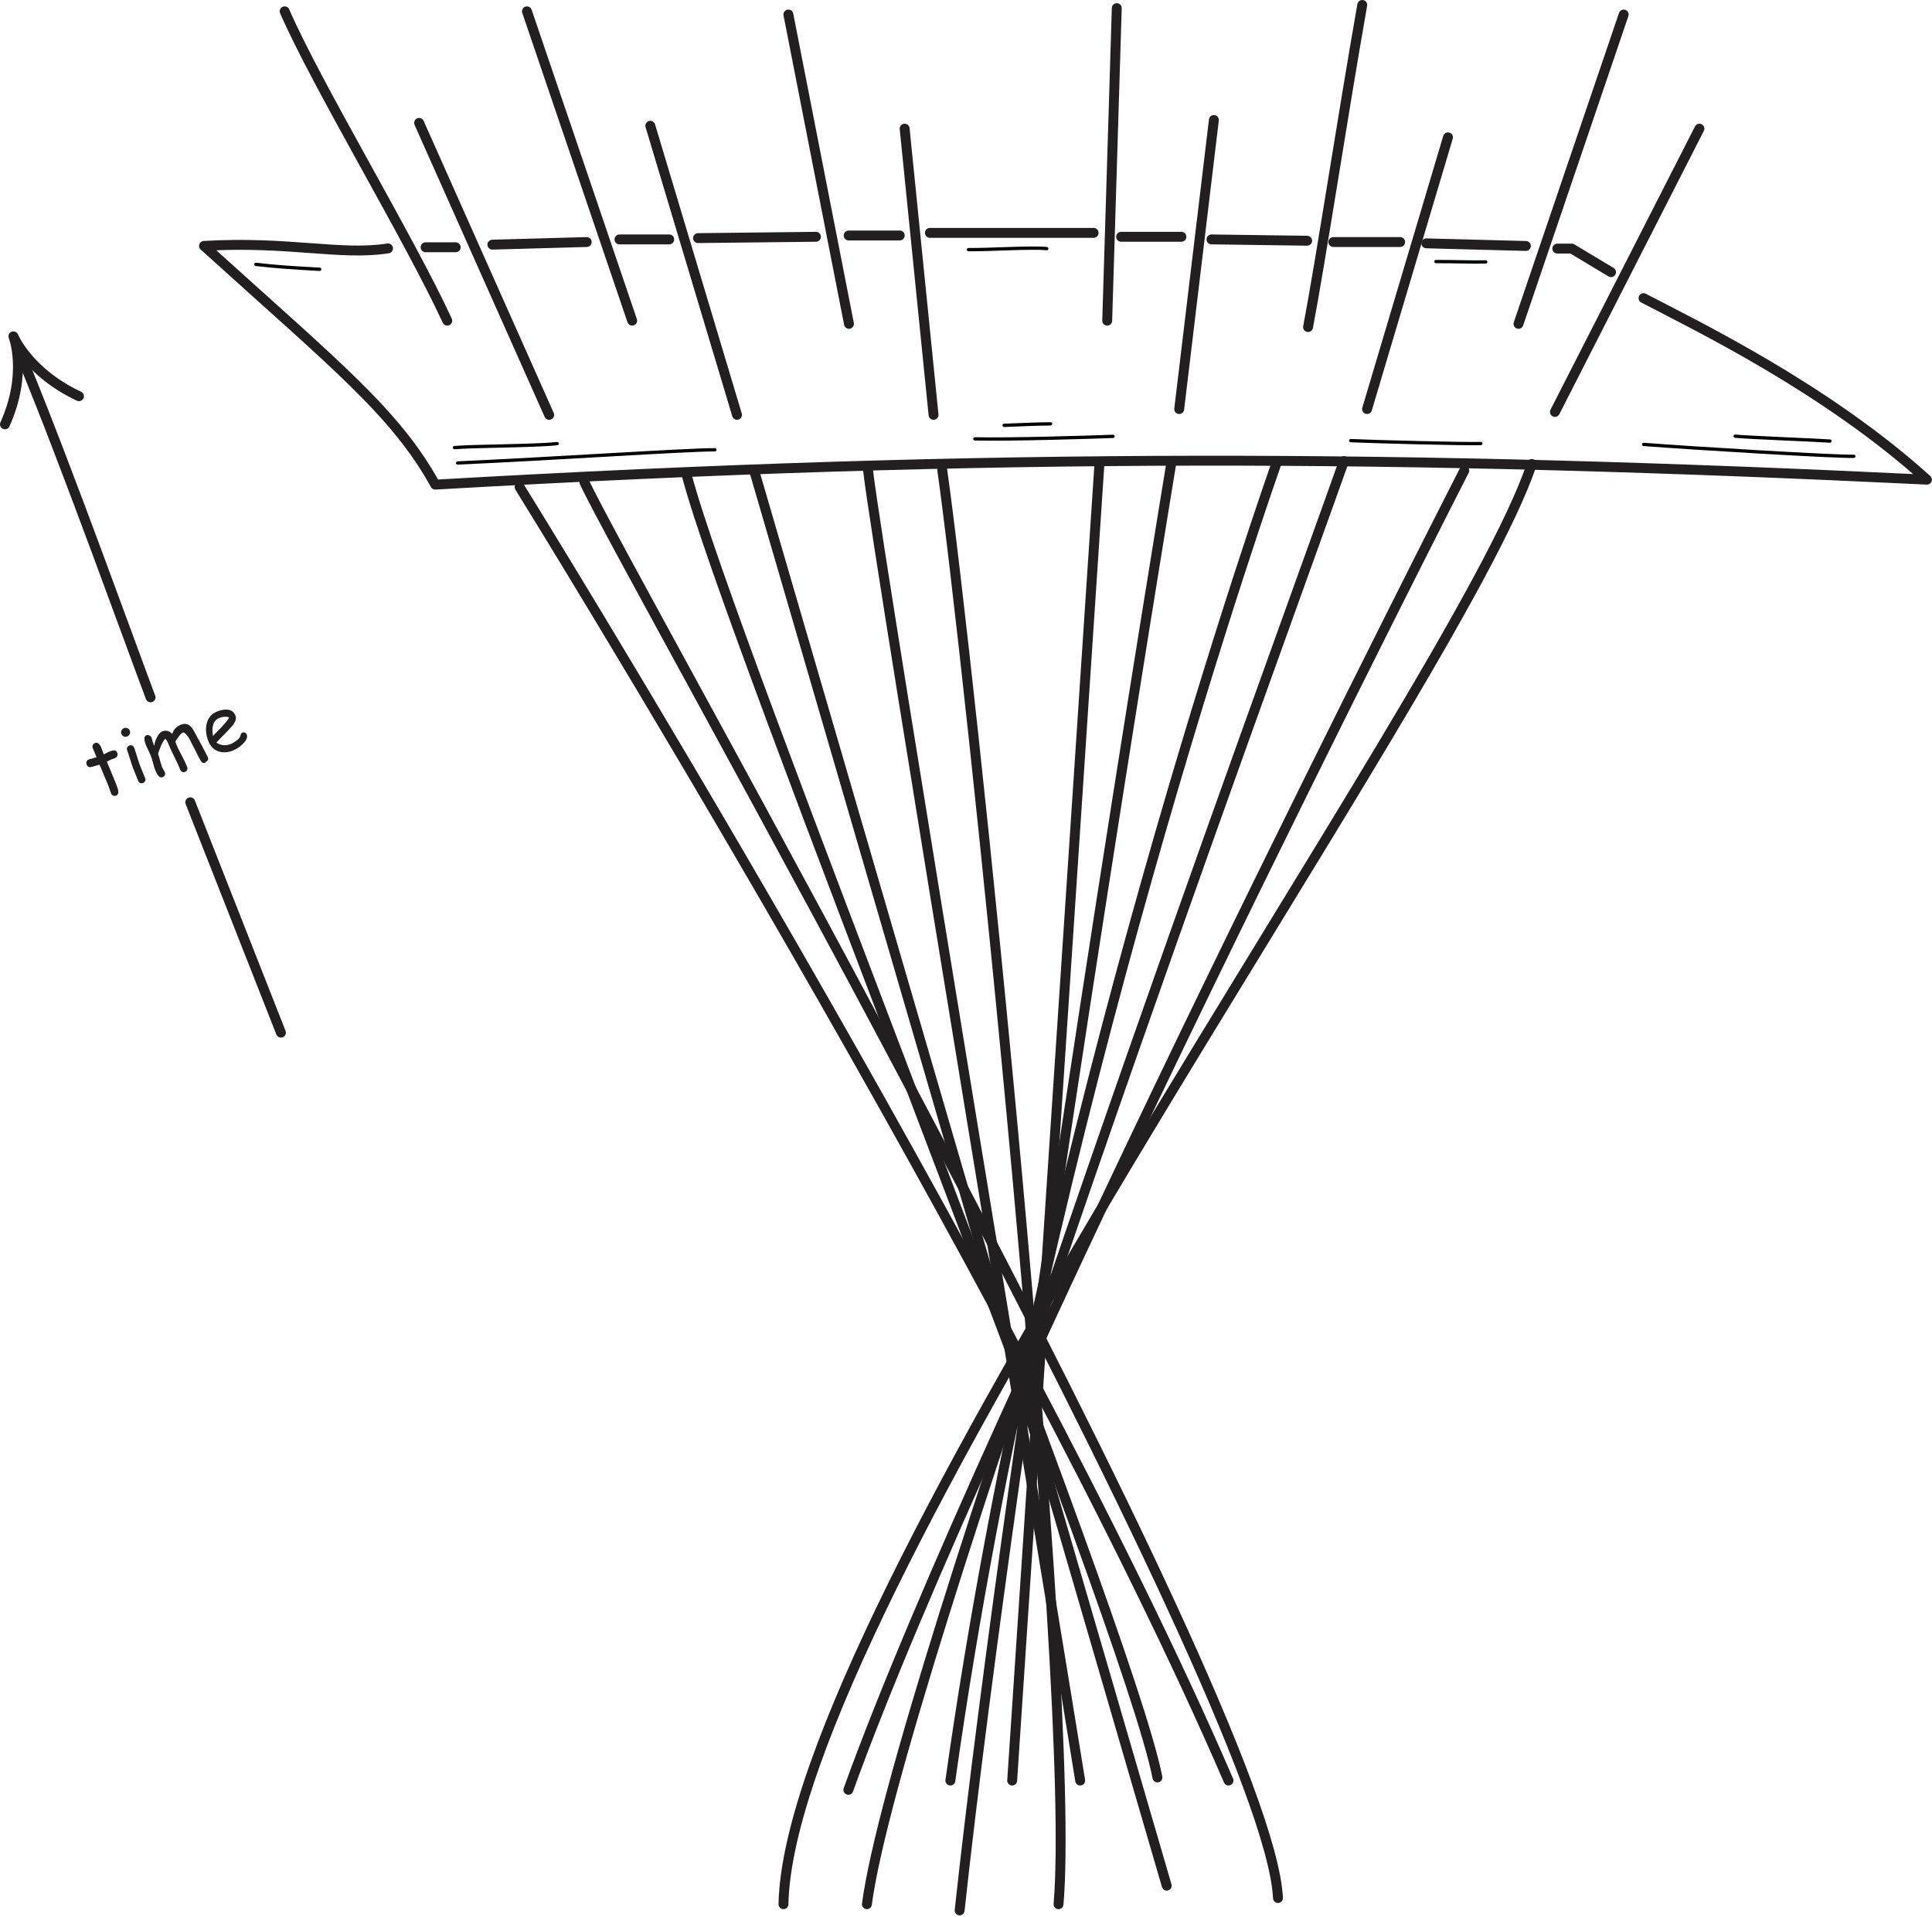 <?xml version="1.0" encoding="UTF-8" standalone="no"?>
<!DOCTYPE svg PUBLIC "-//W3C//DTD SVG 1.1//EN" "http://www.w3.org/Graphics/SVG/1.1/DTD/svg11.dtd">
<svg width="100%" height="100%" viewBox="0 0 1220 1210" version="1.1" xmlns="http://www.w3.org/2000/svg" xmlns:xlink="http://www.w3.org/1999/xlink" xml:space="preserve" xmlns:serif="http://www.serif.com/" style="fill-rule:evenodd;clip-rule:evenodd;stroke-linecap:round;stroke-linejoin:round;stroke-miterlimit:2;">
    <g transform="matrix(1,0,0,1,1.24176e-06,1.24176e-06)">
        <g transform="matrix(4.167,0,0,4.167,0,0)">
            <clipPath id="_clip1">
                <rect x="0" y="0" width="292.8" height="290.16"/>
            </clipPath>
            <g clip-path="url(#_clip1)">
                <path d="M58.8,37.632C51.641,38.762 43.73,36.502 30.92,37.255C50.888,55.34 59.93,62.498 65.958,73.424C151.105,68.526 213.646,68.903 292.011,72.67C276.564,58.73 256.973,49.311 249.061,45.167" style="fill:none;stroke:rgb(35,31,32);stroke-width:1.5px;"/>
                <path d="M88.563,73.047C94.591,86.233 192.26,257.583 193.665,287.559" style="fill:none;stroke:rgb(35,31,32);stroke-width:1.5px;"/>
                <path d="M78.747,73.801C78.747,73.801 153.854,194.822 186.171,269.761" style="fill:none;stroke:rgb(35,31,32);stroke-width:1.5px;"/>
                <path d="M114.303,71.362L176.804,285.685" style="fill:none;stroke:rgb(35,31,32);stroke-width:1.5px;"/>
                <path d="M142.784,71.172C146.725,98.764 163.221,255.71 160.411,288.496" style="fill:none;stroke:rgb(35,31,32);stroke-width:1.5px;"/>
                <path d="M177.475,70.322C177.475,70.322 153.307,216.73 145.423,289.432" style="fill:none;stroke:rgb(35,31,32);stroke-width:1.5px;"/>
                <path d="M203.661,69.859C193.588,98.326 135.588,256.178 131.372,288.496" style="fill:none;stroke:rgb(35,31,32);stroke-width:1.5px;"/>
                <path d="M232.129,70.297C220.831,104.427 119.663,243.532 118.726,288.496" style="fill:none;stroke:rgb(35,31,32);stroke-width:1.5px;"/>
                <path d="M63.512,18.617L83.221,62.851" style="fill:none;stroke:rgb(35,31,32);stroke-width:1.5px;"/>
                <path d="M98.549,19.055L111.688,62.851" style="fill:none;stroke:rgb(35,31,32);stroke-width:1.5px;"/>
                <path d="M137.09,19.493L141.47,62.851" style="fill:none;stroke:rgb(35,31,32);stroke-width:1.5px;"/>
                <path d="M183.953,18.179L178.697,61.975" style="fill:none;stroke:rgb(35,31,32);stroke-width:1.5px;"/>
                <path d="M219.428,20.807L207.165,61.975" style="fill:none;stroke:rgb(35,31,32);stroke-width:1.5px;"/>
                <path d="M257.531,19.493L235.632,62.413" style="fill:none;stroke:rgb(35,31,32);stroke-width:1.5px;"/>
                <path d="M43.138,1.717C47.969,12.829 61.98,36.019 67.778,48.581" style="fill:none;stroke:rgb(35,31,32);stroke-width:1.5px;"/>
                <path d="M0.75,64.284C4.238,56.549 2.032,50.957 2.032,50.957C2.032,50.957 4.282,56.432 11.969,60.028" style="fill:none;stroke:rgb(35,31,32);stroke-width:1.5px;"/>
                <path d="M3.707,55.146C10.191,70.869 19.81,97.702 22.818,105.651" style="fill:none;stroke:rgb(35,31,32);stroke-width:1.5px;"/>
                <path d="M28.835,121.551L42.574,156.447" style="fill:none;stroke:rgb(35,31,32);stroke-width:1.5px;"/>
                <path d="M17.466,114.853C17.387,114.882 17.298,114.916 17.192,114.943C17.087,114.97 16.997,115.004 16.919,115.034C16.829,115.068 16.591,115.184 16.197,115.397L17.525,118.603L17.614,118.838L17.72,119.119C18.037,119.923 17.995,120.388 17.591,120.541C17.445,120.596 17.305,120.598 17.154,120.539C17.004,120.481 16.905,120.39 16.85,120.244C16.799,120.109 16.723,119.907 16.628,119.622C16.533,119.337 16.456,119.135 16.405,119.001L15.083,115.844C14.809,115.935 14.392,116.054 13.821,116.206C13.479,116.284 13.254,116.164 13.13,115.839C13.071,115.682 13.065,115.53 13.123,115.38C13.182,115.229 13.284,115.126 13.441,115.067L14.631,114.719C14.559,114.528 14.454,114.286 14.324,113.976C14.194,113.666 14.098,113.445 14.047,113.311C13.988,113.154 13.997,113.009 14.071,112.865C14.145,112.722 14.252,112.63 14.409,112.571C14.745,112.444 15.038,112.641 15.298,113.158C15.36,113.289 15.42,113.446 15.492,113.637L15.6,113.955L15.727,114.292C16.166,114.062 16.411,113.93 16.479,113.905C16.86,113.76 17.116,113.689 17.241,113.681C17.495,113.674 17.671,113.8 17.773,114.069C17.832,114.227 17.838,114.378 17.775,114.517C17.713,114.657 17.61,114.76 17.453,114.819L17.466,114.853Z" style="fill:rgb(35,31,32);fill-rule:nonzero;"/>
                <path d="M19.27,111.578C19.091,111.646 18.924,111.645 18.754,111.568C18.583,111.492 18.461,111.371 18.393,111.192C18.325,111.012 18.337,110.841 18.414,110.671C18.491,110.5 18.615,110.389 18.795,110.321C18.974,110.253 19.141,110.254 19.312,110.331C19.482,110.408 19.604,110.528 19.672,110.708C19.74,110.887 19.728,111.059 19.651,111.229C19.575,111.399 19.45,111.51 19.27,111.578ZM21.199,115.929C21.284,116.154 21.418,116.475 21.595,116.908C21.772,117.342 21.906,117.663 21.991,117.888C22.051,118.045 22.057,118.196 21.994,118.336C21.931,118.475 21.825,118.566 21.668,118.626C21.511,118.685 21.37,118.687 21.231,118.624C21.092,118.562 20.996,118.444 20.936,118.287C20.851,118.062 20.717,117.741 20.54,117.308C20.363,116.874 20.229,116.553 20.144,116.328C20.012,115.981 19.873,115.546 19.712,115.017C19.55,114.487 19.411,114.052 19.28,113.705C19.216,113.536 19.21,113.385 19.273,113.245C19.335,113.106 19.442,113.014 19.599,112.955C19.756,112.896 19.897,112.894 20.036,112.957C20.175,113.019 20.271,113.137 20.335,113.305C20.466,113.653 20.605,114.088 20.767,114.617C20.928,115.146 21.067,115.581 21.199,115.929Z" style="fill:rgb(35,31,32);fill-rule:nonzero;"/>
                <path d="M31.129,115.546C30.826,115.661 30.598,115.568 30.419,115.263C30.198,114.885 29.919,114.349 29.571,113.634L28.739,112.011C28.608,111.766 28.458,111.54 28.275,111.327C28.024,111.037 27.83,110.931 27.684,110.986C27.549,111.037 27.345,111.243 27.064,111.619C26.796,111.964 26.636,112.217 26.57,112.383C26.702,112.731 26.84,113.063 26.995,113.403L27.715,114.798C28.003,115.356 28.215,115.815 28.36,116.197C28.419,116.354 28.425,116.505 28.362,116.645C28.299,116.784 28.197,116.887 28.04,116.946C27.883,117.006 27.738,116.996 27.599,116.933C27.46,116.871 27.364,116.753 27.305,116.596C27.135,116.147 26.848,115.524 26.427,114.683C26.006,113.841 25.719,113.218 25.549,112.769C25.4,112.377 25.234,112.106 25.041,111.935C24.825,112.145 24.639,112.434 24.472,112.805L24.092,113.77C24.07,113.881 24.023,114.027 23.955,114.219C24.04,114.444 24.136,114.767 24.253,115.21C24.369,115.654 24.466,115.976 24.542,116.178C24.584,116.291 24.662,116.428 24.772,116.617C24.882,116.807 24.956,116.933 24.99,117.023C25.045,117.168 25.036,117.313 24.962,117.457C24.888,117.6 24.781,117.692 24.635,117.747C24.22,117.904 23.844,117.52 23.487,116.578C23.402,116.353 23.301,116.019 23.181,115.564C23.06,115.11 22.959,114.776 22.874,114.551C22.802,114.36 22.673,114.088 22.491,113.708C22.309,113.328 22.176,113.045 22.1,112.843C21.785,112.012 21.812,111.54 22.182,111.4C22.328,111.345 22.473,111.354 22.643,111.431C22.813,111.508 22.92,111.621 22.976,111.767C23.001,111.835 23.028,111.94 23.061,112.094C23.094,112.249 23.125,112.365 23.155,112.444L23.382,113.012C23.424,112.547 23.573,112.093 23.825,111.638C24.076,111.184 24.331,110.908 24.589,110.81C25.173,110.589 25.672,110.721 26.102,111.213C26.202,110.867 26.361,110.576 26.591,110.335C26.82,110.094 27.109,109.908 27.468,109.772C28.086,109.539 28.624,109.707 29.099,110.284C29.195,110.402 29.465,110.877 29.917,111.733C30.255,112.323 30.781,113.304 31.499,114.727C31.565,114.868 31.567,115.009 31.493,115.152C31.419,115.296 31.301,115.391 31.144,115.451L31.129,115.546Z" style="fill:rgb(35,31,32);fill-rule:nonzero;"/>
                <path d="M35.367,113.699C34.536,114.013 33.798,114.062 33.124,113.842C32.389,113.594 31.871,113.072 31.556,112.241C31.195,111.287 31.123,110.417 31.336,109.592C31.574,108.693 32.104,108.095 32.946,107.776C33.552,107.547 34.073,107.465 34.531,107.523C35.1,107.603 35.48,107.895 35.68,108.423C35.82,108.793 35.741,109.195 35.441,109.655C35.312,109.858 35.007,110.204 34.518,110.71L32.793,112.492C33.11,112.718 33.442,112.849 33.804,112.892C34.167,112.934 34.544,112.881 34.948,112.728C35.206,112.631 35.481,112.475 35.791,112.243C36.182,111.954 36.392,111.695 36.439,111.446C36.486,111.197 36.582,111.045 36.728,110.99C36.852,110.943 36.981,110.946 37.12,111.008C37.259,111.071 37.347,111.166 37.394,111.29C37.546,111.694 37.353,112.165 36.801,112.707C36.333,113.167 35.841,113.494 35.302,113.698L35.367,113.699ZM33.267,108.759C32.818,108.928 32.511,109.237 32.34,109.7C32.168,110.162 32.15,110.759 32.268,111.51L33.65,110.076C34.189,109.5 34.543,109.046 34.734,108.704C34.309,108.531 33.817,108.55 33.244,108.767L33.267,108.759Z" style="fill:rgb(35,31,32);fill-rule:nonzero;"/>
                <path d="M104.013,71.771C110.294,96.411 170.715,245.406 175.399,269.292" style="fill:none;stroke:rgb(35,31,32);stroke-width:1.5px;"/>
                <path d="M221.898,71.288C221.898,71.288 149.639,212.62 128.562,271.166" style="fill:none;stroke:rgb(35,31,32);stroke-width:1.5px;"/>
                <path d="M131.552,71.288C133.001,84.333 161.274,254.301 163.69,269.761" style="fill:none;stroke:rgb(35,31,32);stroke-width:1.5px;"/>
                <path d="M166.607,70.322L153.386,269.761" style="fill:none;stroke:rgb(35,31,32);stroke-width:1.5px;"/>
                <path d="M193.393,70.322C193.393,70.322 158.069,169.998 144.018,269.761" style="fill:none;stroke:rgb(35,31,32);stroke-width:1.5px;"/>
                <path d="M79.856,1.717L95.8,48.581" style="fill:none;stroke:rgb(35,31,32);stroke-width:1.5px;"/>
                <path d="M119.473,2.2L128.653,49.064" style="fill:none;stroke:rgb(35,31,32);stroke-width:1.5px;"/>
                <path d="M169.236,1.234L167.787,48.581" style="fill:none;stroke:rgb(35,31,32);stroke-width:1.5px;"/>
                <path d="M206.438,0.75C203.539,17.177 200.157,39.401 198.225,49.547" style="fill:none;stroke:rgb(35,31,32);stroke-width:1.5px;"/>
                <path d="M246.055,2.2L230.112,49.064" style="fill:none;stroke:rgb(35,31,32);stroke-width:1.5px;"/>
                <path d="M64.494,37.463L69.059,37.463" style="fill:none;stroke:rgb(35,31,32);stroke-width:1.5px;"/>
                <path d="M74.617,37.066L88.909,36.669" style="fill:none;stroke:rgb(35,31,32);stroke-width:1.5px;"/>
                <path d="M93.872,36.272L101.415,36.272" style="fill:none;stroke:rgb(35,31,32);stroke-width:1.5px;"/>
                <path d="M105.782,36.074L123.647,35.875" style="fill:none;stroke:rgb(35,31,32);stroke-width:1.5px;"/>
                <path d="M128.61,35.677L136.351,35.677" style="fill:none;stroke:rgb(35,31,32);stroke-width:1.5px;"/>
                <path d="M140.917,35.28L165.729,35.28" style="fill:none;stroke:rgb(35,31,32);stroke-width:1.5px;"/>
                <path d="M169.898,35.875L179.029,35.875" style="fill:none;stroke:rgb(35,31,32);stroke-width:1.5px;"/>
                <path d="M183.594,36.272L198.085,36.471" style="fill:none;stroke:rgb(35,31,32);stroke-width:1.5px;"/>
                <path d="M202.055,36.669L212.178,36.669" style="fill:none;stroke:rgb(35,31,32);stroke-width:1.5px;"/>
                <path d="M216.148,36.868L231.234,37.265" style="fill:none;stroke:rgb(35,31,32);stroke-width:1.5px;"/>
                <path d="M235.998,37.662L238.182,37.662L244.137,41.235" style="fill:none;stroke:rgb(35,31,32);stroke-width:1.5px;"/>
            </g>
        </g>
        <path d="M288.983,292.285C347.958,289.667 433.563,283.894 451.458,283.952" style="fill:none;stroke:black;stroke-width:2.08px;stroke-miterlimit:1.5;"/>
        <path d="M286.997,282.571C299.369,281.531 338.061,281.613 351.827,280.038" style="fill:none;stroke:black;stroke-width:2.08px;stroke-miterlimit:1.5;"/>
        <path d="M161.545,166.903C174.644,168.457 186.195,169.117 201.855,170.02" style="fill:none;stroke:black;stroke-width:2.08px;stroke-miterlimit:1.5;"/>
        <path d="M1037.92,280.555C1067.8,282.924 1159.7,288.435 1170.64,288.076" style="fill:none;stroke:black;stroke-width:2.08px;stroke-miterlimit:1.5;"/>
        <path d="M1095.72,275.384C1106.47,276.321 1147.85,277.857 1155.53,278.459" style="fill:none;stroke:black;stroke-width:2.08px;stroke-miterlimit:1.5;"/>
        <path d="M611.551,157.596C624.866,157.742 650.568,155.997 660.994,156.942" style="fill:none;stroke:black;stroke-width:2.08px;stroke-miterlimit:1.5;"/>
        <path d="M615.602,277.066C637.822,277.608 689.562,275.987 702.84,275.479" style="fill:none;stroke:black;stroke-width:2.08px;stroke-miterlimit:1.5;"/>
        <path d="M634.087,268.535C642.445,268.219 655.38,267.608 663.403,267.596" style="fill:none;stroke:black;stroke-width:2.08px;stroke-miterlimit:1.5;"/>
        <path d="M906.768,165.139C918.453,165.066 929.231,165.589 938.191,165.349" style="fill:none;stroke:black;stroke-width:2.08px;stroke-miterlimit:1.5;"/>
        <path d="M852.949,278.179C864.515,278.782 927.373,280.412 935.071,280.001" style="fill:none;stroke:black;stroke-width:2.08px;stroke-miterlimit:1.5;"/>
    </g>
</svg>
